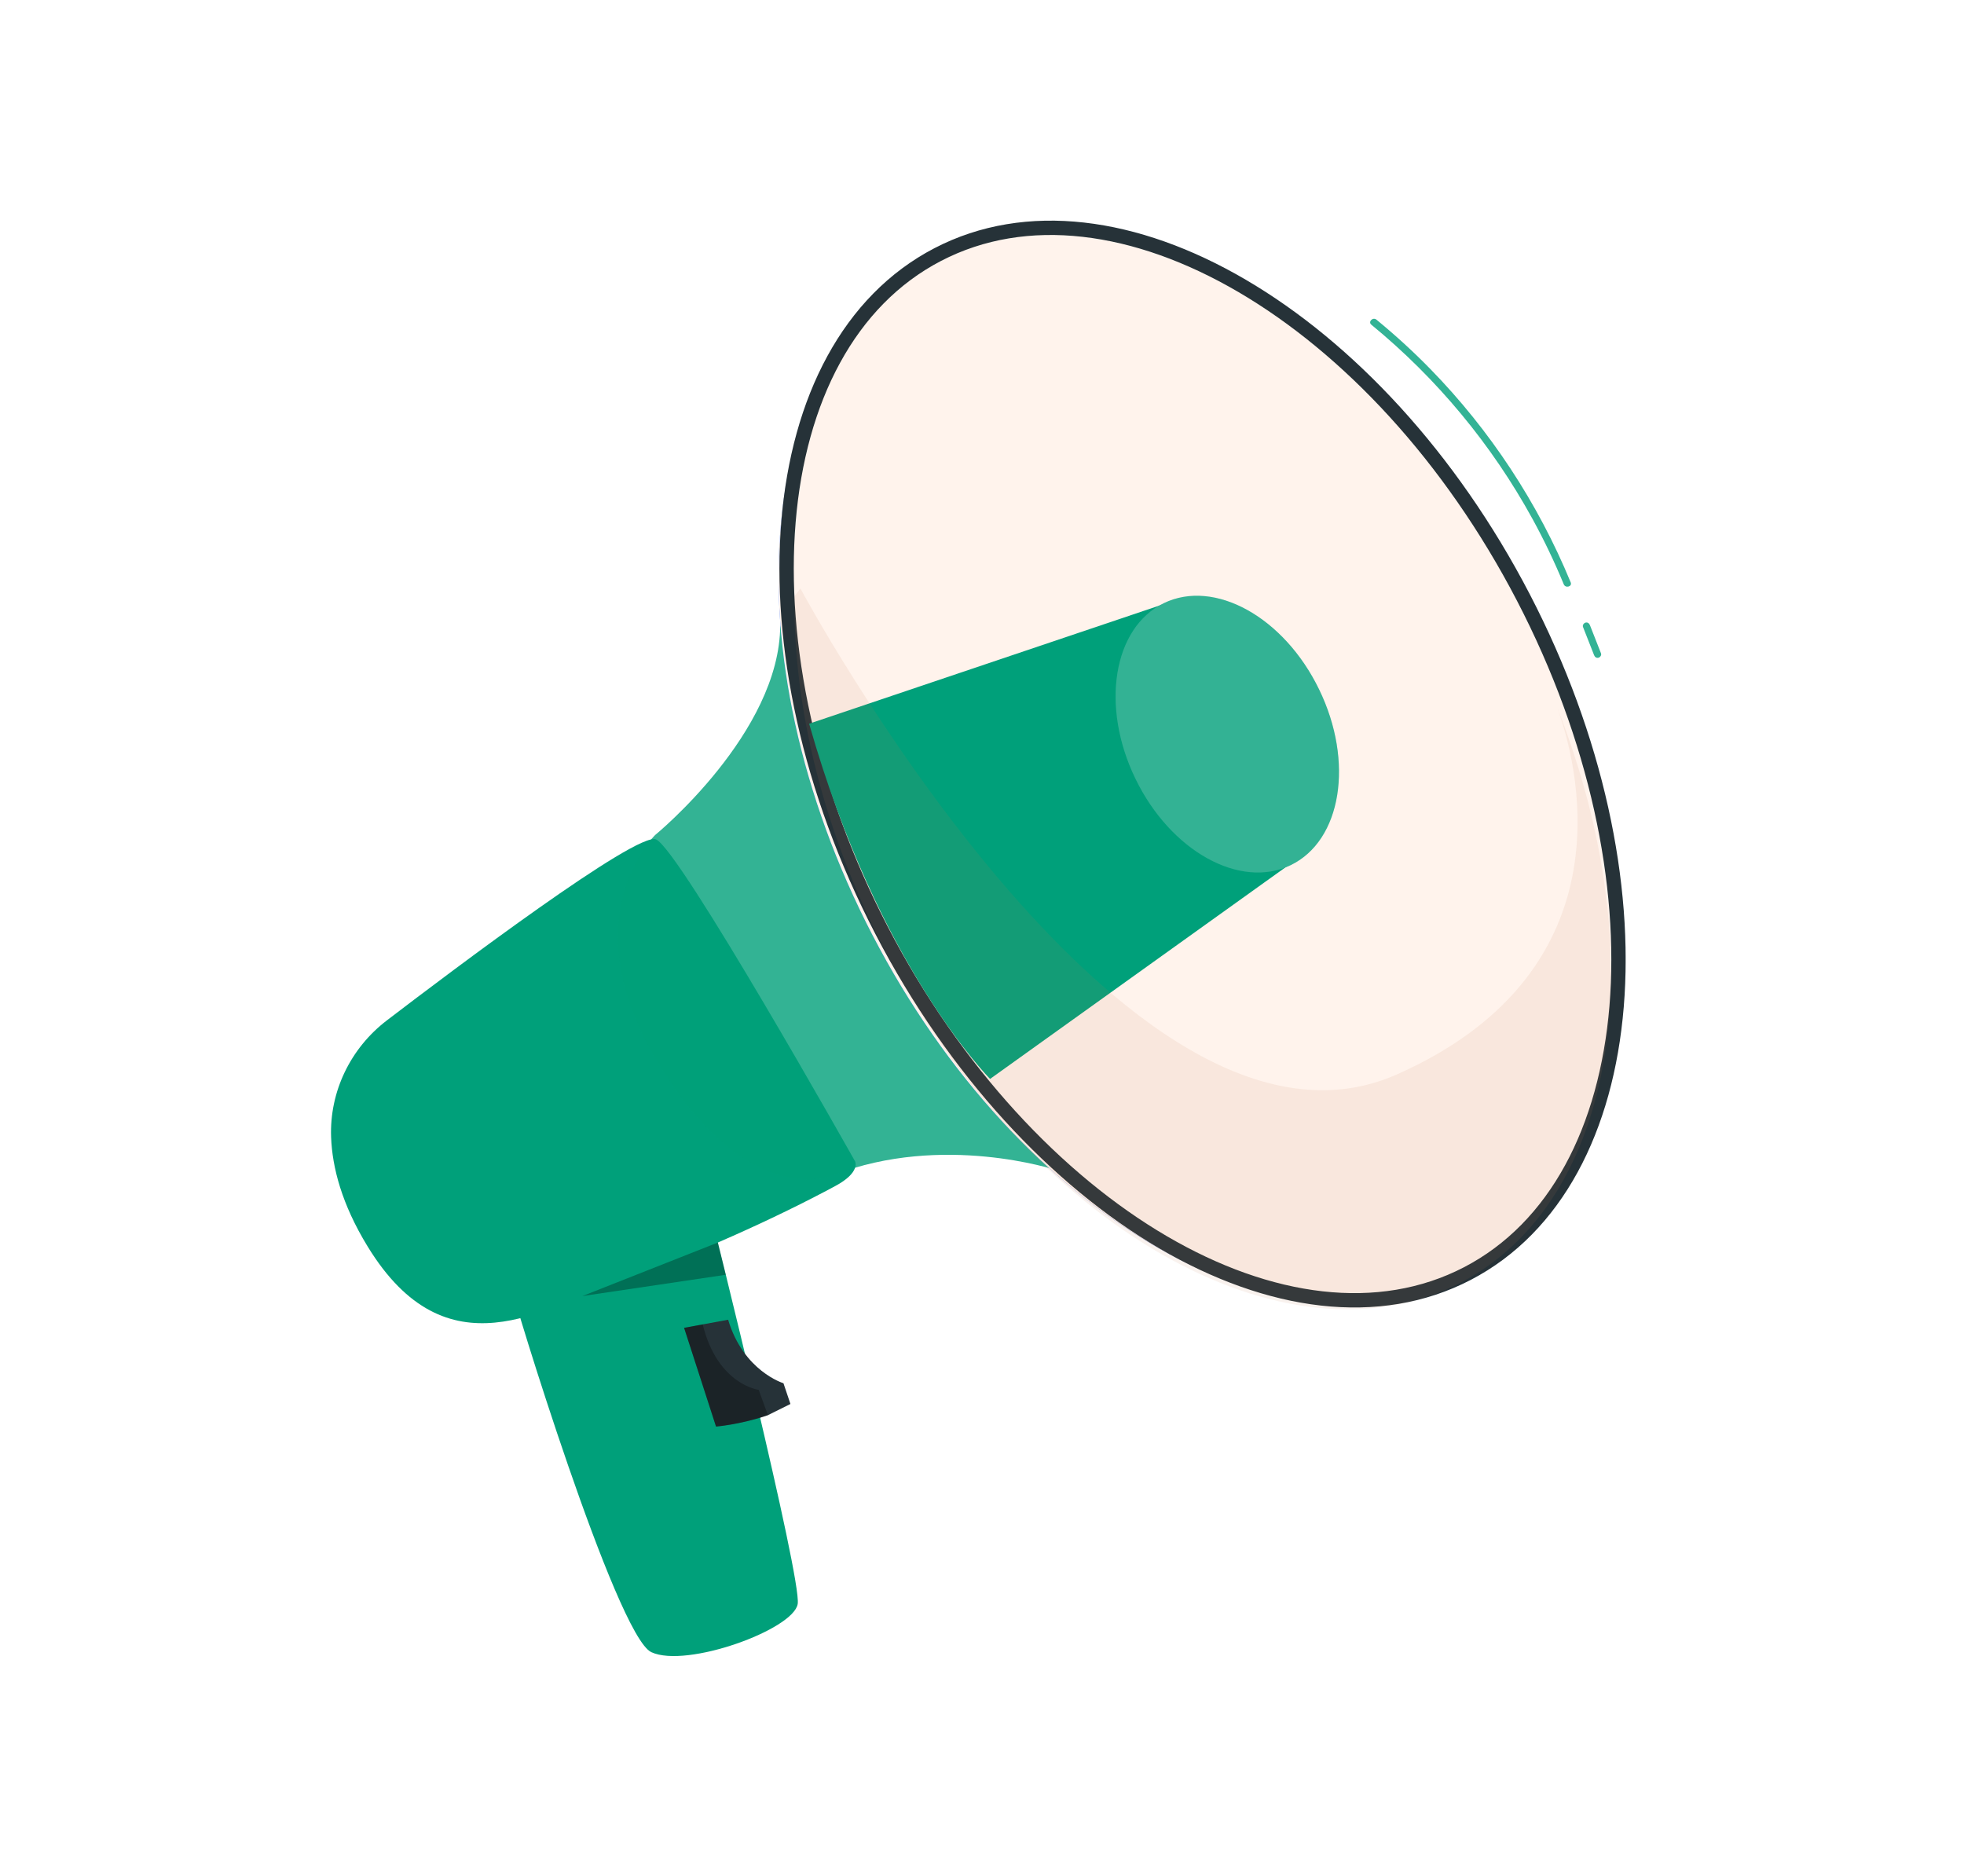 <?xml version="1.0" encoding="UTF-8"?>
<svg xmlns="http://www.w3.org/2000/svg" width="267" height="255" viewBox="0 0 267 255" fill="none">
  <mask id="mask0_761_3982" style="mask-type:alpha" maskUnits="userSpaceOnUse" x="0" y="0" width="267" height="255">
    <rect width="267" height="255" fill="white"></rect>
  </mask>
  <g mask="url(#mask0_761_3982)">
    <g clip-path="url(#clip0_761_3982)">
      <path d="M52.586 138.727C47.658 142.491 44.785 148.399 45.013 154.601C45.169 158.716 46.462 163.702 49.966 169.435C60.757 187.11 74.044 177.788 83.937 174.304C94.397 170.625 105.577 165.535 113.553 161.238C117.057 159.353 116.238 157.871 116.238 157.871C116.238 157.871 92.388 115.455 89.183 114.116C86.57 113.024 61.641 131.804 52.592 138.72L52.586 138.727Z" fill="#00A07A"></path>
      <path d="M69.565 175.05C69.513 175.752 83.768 222.386 88.546 224.609C93.324 226.832 107.872 221.541 108.444 218.057C109.016 214.572 96.802 165.734 96.802 165.734L69.565 175.05Z" fill="#00A07A"></path>
      <path opacity="0.8" d="M113.335 159.742C128.163 153.989 143.511 159.053 143.511 159.053C134.059 151.311 128.091 139.825 120.07 126.284C108.733 107.147 106.36 84.993 106.068 85C106.035 99.639 89.082 113.505 89.082 113.505C89.082 113.505 77.271 124.783 89.661 144.83C102.051 164.878 113.335 159.742 113.335 159.742Z" fill="#00A07A"></path>
      <path opacity="0.3" d="M97.587 168.922L79.178 176.196L98.666 173.303L97.587 168.922Z" fill="black"></path>
      <path d="M93 180.513L97.342 193.936C97.342 193.936 100.398 193.741 104.395 192.389L107.457 190.868L106.508 188.047C106.508 188.047 101.074 186.415 98.987 179.414L93 180.519V180.513Z" fill="#263238"></path>
      <path opacity="0.3" d="M104.395 192.385L103.141 188.946C103.141 188.946 97.544 188.263 95.529 180.047L93 180.515L97.342 193.938C97.342 193.938 101.295 193.509 104.395 192.391V192.385Z" fill="black"></path>
      <path d="M198.858 173.465C223.279 160.774 226.959 119.473 207.078 81.217C187.197 42.961 151.284 22.236 126.863 34.927C102.442 47.618 98.761 88.919 118.642 127.175C138.523 165.431 174.437 186.156 198.858 173.465Z" fill="#407BFF"></path>
      <path d="M198.858 173.465C223.279 160.774 226.959 119.473 207.078 81.217C187.197 42.961 151.284 22.236 126.863 34.927C102.442 47.618 98.761 88.919 118.642 127.175C138.523 165.431 174.437 186.156 198.858 173.465Z" fill="#FFF3EC"></path>
      <path d="M199.481 173.142C223.564 160.626 226.971 119.468 207.09 81.211C187.209 42.955 151.569 22.088 127.486 34.604C103.402 47.12 99.996 88.278 119.877 126.534C139.757 164.791 175.397 185.657 199.481 173.142Z" stroke="#263238" stroke-width="1.95" stroke-miterlimit="10"></path>
      <path d="M186.432 44.144C195.344 51.457 202.819 60.46 208.358 70.581C209.931 73.454 211.341 76.412 212.589 79.435C212.823 80.007 213.766 79.754 213.532 79.175C209.092 68.397 202.598 58.51 194.453 50.17C192.139 47.797 189.688 45.561 187.121 43.455C186.64 43.058 185.944 43.747 186.432 44.144Z" fill="#33B395"></path>
      <path d="M215.207 85.242C215.707 86.523 216.214 87.797 216.715 89.078C216.812 89.325 217.04 89.493 217.313 89.415C217.547 89.35 217.748 89.064 217.651 88.817C217.15 87.537 216.643 86.263 216.143 84.982C216.045 84.735 215.818 84.566 215.545 84.644C215.311 84.709 215.109 84.995 215.207 85.242Z" fill="#33B395"></path>
      <g clip-path="url(#clip1_761_3982)">
        <path d="M110 98.387L160.46 81.367L177.19 116.167L134.6 146.677C134.6 146.677 119.39 131.457 110 98.387Z" fill="#00A07A"></path>
        <path d="M179.339 93.748C184.109 103.578 182.379 114.258 175.479 117.608C168.579 120.948 159.119 115.698 154.359 105.858C149.589 96.028 151.319 85.348 158.219 81.998C165.119 78.658 174.579 83.908 179.339 93.748Z" fill="#33B395"></path>
        <path opacity="0.2" d="M179.339 93.748C184.109 103.578 182.379 114.258 175.479 117.608C168.579 120.948 159.119 115.698 154.359 105.858C149.589 96.028 151.319 85.348 158.219 81.998C165.119 78.658 174.579 83.908 179.339 93.748Z" fill="#33B395"></path>
      </g>
    </g>
    <path opacity="0.1" d="M211.699 96.209C214.16 102.911 222.424 131.616 189.933 146.054C153.007 162.465 108.81 80 108.81 80L108.007 81.066C107.811 96.001 111.879 113.03 120.459 129.485C139.808 166.589 174.766 186.694 198.538 174.381C219.905 163.316 224.961 129.826 211.699 96.209Z" fill="#C67C52"></path>
  </g>
  <defs>
    <clipPath id="clip0_761_3982">
      <rect width="176" height="195.144" fill="white" transform="translate(45 30)"></rect>
    </clipPath>
    <clipPath id="clip1_761_3982">
      <rect width="72.03" height="65.68" fill="white" transform="translate(110 81)"></rect>
    </clipPath>
  </defs>
</svg>
